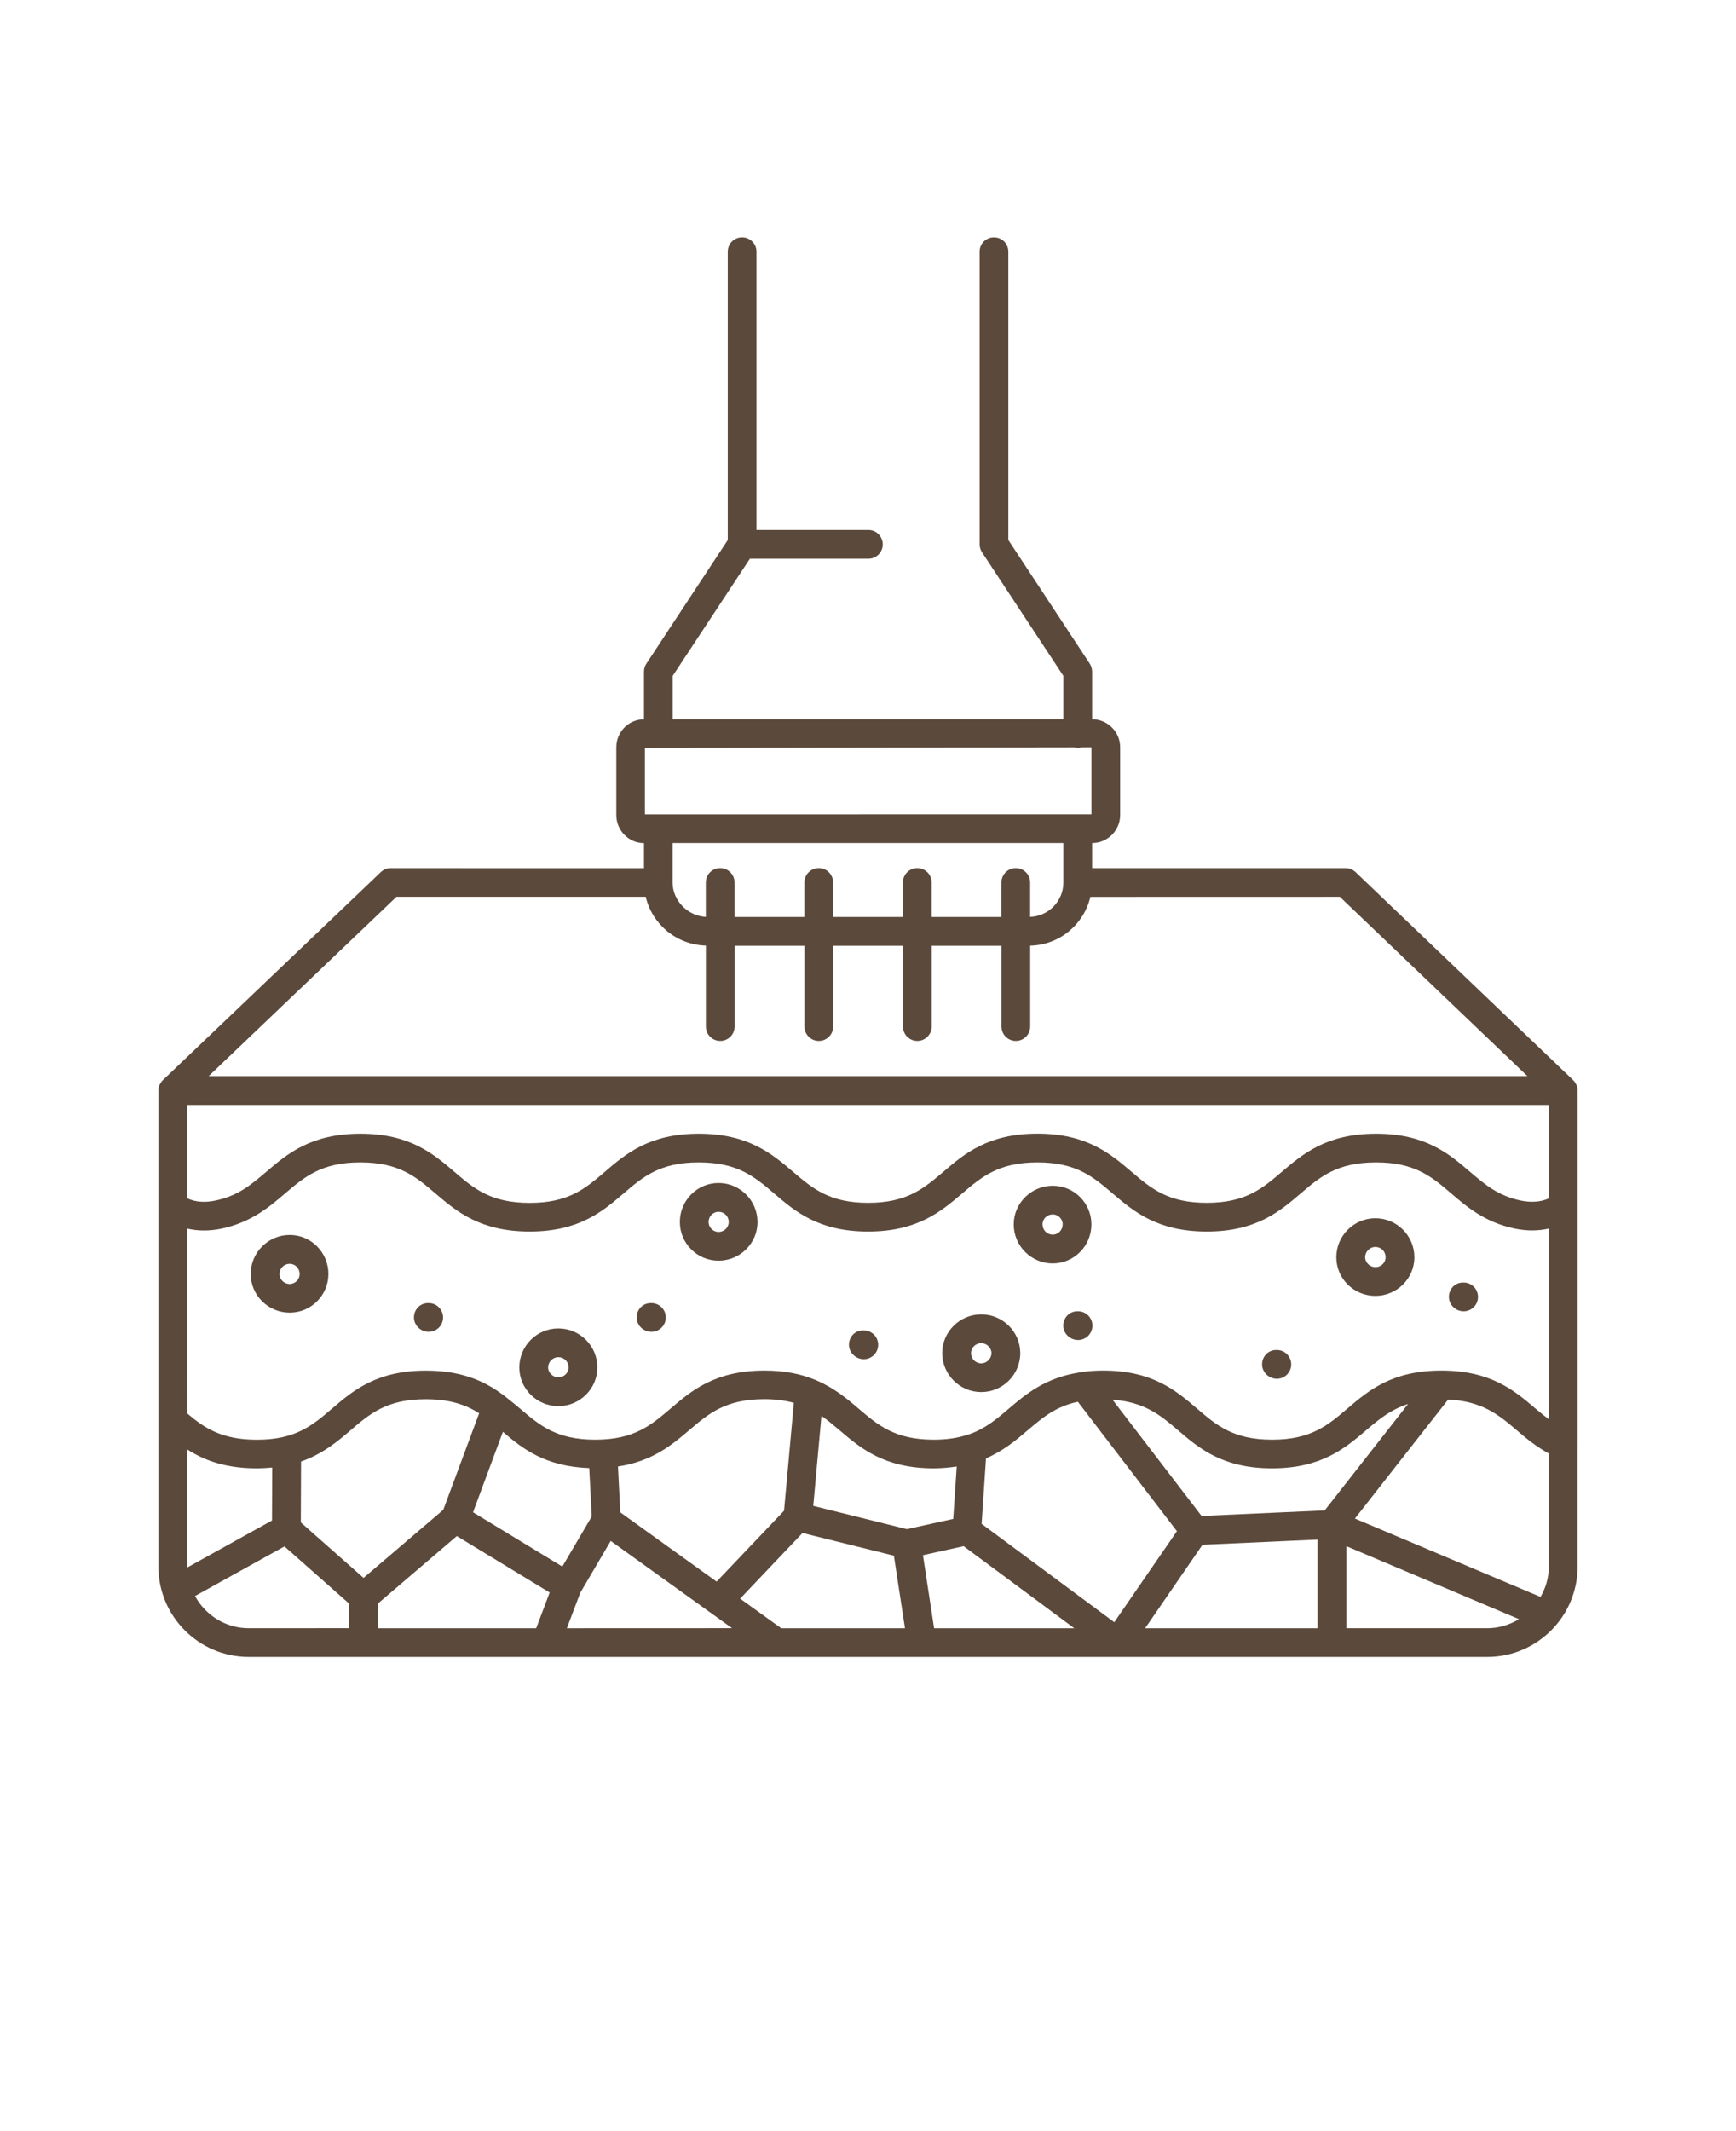 <svg xmlns="http://www.w3.org/2000/svg" fill="#5b493b" version="1.1" viewBox="-5.0 -10.0 110.0 135.0">
 <path d="m13.359 68.23c-1.363 0-2.473 1.109-2.473 2.473 0 1.352 1.109 2.449 2.473 2.449 1.352 0 2.449-1.098 2.449-2.449 0.004-1.359-1.094-2.473-2.449-2.473zm0 3.106c-0.359 0-0.648-0.281-0.648-0.629 0-0.363 0.285-0.648 0.648-0.648 0.348 0 0.629 0.293 0.629 0.648 0 0.34-0.285 0.629-0.629 0.629z"/>
 <path d="m30.379 74.152c-1.363 0-2.473 1.105-2.473 2.473 0 1.352 1.109 2.449 2.473 2.449 1.363 0 2.473-1.102 2.473-2.449 0-1.367-1.109-2.473-2.473-2.473zm0 3.098c-0.348 0-0.648-0.293-0.648-0.629 0-0.352 0.297-0.648 0.648-0.648 0.363 0 0.648 0.285 0.648 0.648 0 0.348-0.289 0.629-0.648 0.629z"/>
 <path d="m40.527 64.938c-1.352 0-2.449 1.109-2.449 2.473 0 1.355 1.102 2.449 2.449 2.449 1.363 0 2.473-1.098 2.473-2.449-0.004-1.363-1.109-2.473-2.473-2.473zm0 3.102c-0.34 0-0.629-0.289-0.629-0.629 0-0.355 0.281-0.648 0.629-0.648 0.363 0 0.648 0.285 0.648 0.648 0 0.348-0.289 0.629-0.648 0.629z"/>
 <path d="m57.176 73.262c-1.363 0-2.473 1.102-2.473 2.449 0 1.363 1.109 2.473 2.473 2.473 1.359 0 2.473-1.105 2.473-2.473-0.004-1.348-1.113-2.449-2.473-2.449zm0 3.102c-0.363 0-0.648-0.285-0.648-0.648 0-0.348 0.293-0.629 0.648-0.629 0.348 0 0.648 0.297 0.648 0.629 0 0.348-0.297 0.648-0.648 0.648z"/>
 <path d="m64.156 67.562c0-1.352-1.098-2.449-2.449-2.449-1.359 0-2.473 1.102-2.473 2.449 0 1.363 1.109 2.473 2.473 2.473 1.352-0.004 2.449-1.109 2.449-2.473zm-2.449 0.648c-0.363 0-0.648-0.285-0.648-0.652 0-0.348 0.289-0.629 0.648-0.629 0.34 0 0.629 0.285 0.629 0.629 0 0.359-0.281 0.652-0.629 0.652z"/>
 <path d="m82.148 67.172c-1.363 0-2.473 1.109-2.473 2.473 0 1.348 1.105 2.445 2.473 2.445 1.363 0 2.473-1.098 2.473-2.445 0-1.363-1.105-2.473-2.473-2.473zm0 3.098c-0.348 0-0.648-0.293-0.648-0.629 0-0.355 0.301-0.652 0.648-0.652 0.363 0 0.648 0.285 0.648 0.652 0.004 0.348-0.285 0.629-0.648 0.629z"/>
 <path d="m22.164 72.547h-0.043c-0.504 0-0.891 0.406-0.891 0.91 0 0.504 0.43 0.91 0.934 0.91 0.504 0 0.91-0.406 0.91-0.91 0-0.504-0.41-0.91-0.91-0.91z"/>
 <path d="m36.277 72.547h-0.043c-0.504 0-0.891 0.406-0.891 0.91 0 0.504 0.43 0.91 0.934 0.91s0.91-0.406 0.91-0.91c0-0.504-0.41-0.91-0.91-0.91z"/>
 <path d="m49.738 74.281h-0.066c-0.504 0-0.879 0.406-0.879 0.91 0 0.5 0.441 0.91 0.941 0.91 0.504 0 0.91-0.41 0.91-0.91 0.004-0.504-0.402-0.91-0.906-0.91z"/>
 <path d="m63.312 73.066h-0.047c-0.504 0-0.891 0.406-0.891 0.91 0 0.504 0.43 0.91 0.934 0.91s0.91-0.406 0.91-0.91c0.004-0.5-0.406-0.91-0.906-0.91z"/>
 <path d="m75.906 75.52h-0.043c-0.504 0-0.891 0.406-0.891 0.91 0 0.504 0.43 0.91 0.934 0.91s0.91-0.406 0.91-0.91c0-0.504-0.406-0.91-0.91-0.91z"/>
 <path d="m87.742 71.246h-0.043c-0.504 0-0.891 0.406-0.891 0.91 0 0.5 0.43 0.91 0.934 0.91 0.504 0 0.91-0.41 0.91-0.91 0-0.504-0.406-0.91-0.91-0.91z"/>
 <path d="m94.965 81.531v-22.445c0-0.129-0.023-0.25-0.07-0.355-0.004-0.016-0.02-0.023-0.023-0.035-0.047-0.094-0.102-0.184-0.18-0.258 0-0.004-0.004-0.004-0.004-0.008l-13.793-13.184c-0.168-0.16-0.395-0.254-0.629-0.254h-16.066v-1.586c0.98 0 1.777-0.797 1.777-1.777v-4.293c0-0.98-0.801-1.773-1.777-1.773v-3.016c0-0.18-0.055-0.352-0.148-0.504l-5.16-7.836v-18.262c0-0.504-0.406-0.91-0.91-0.91-0.504 0-0.91 0.406-0.91 0.91v18.535c0 0.176 0.055 0.352 0.148 0.5l5.16 7.836v2.742l-24.758 0.004v-2.742l4.894-7.426h7.508c0.504 0 0.91-0.406 0.91-0.91s-0.406-0.91-0.91-0.91h-7.09v-17.629c0-0.504-0.41-0.91-0.91-0.91-0.504 0-0.91 0.406-0.91 0.91v18.266l-5.16 7.836c-0.098 0.148-0.148 0.32-0.148 0.504v3.016c-0.969 0-1.754 0.797-1.754 1.773v4.293c0 0.98 0.789 1.777 1.754 1.777v1.586l-16.047-0.004c-0.234 0-0.461 0.094-0.629 0.254l-13.812 13.18c-0.004 0.004-0.004 0.004-0.008 0.008-0.07 0.07-0.121 0.152-0.168 0.242-0.012 0.02-0.027 0.031-0.035 0.051-0.047 0.109-0.07 0.23-0.07 0.355v30.156c0 3.156 2.566 5.723 5.723 5.723h78.48c3.156 0 5.723-2.566 5.723-5.723v-7.707zm-14.113 4.664 5.91-7.539c2.152 0.105 3.18 0.953 4.34 1.941 0.605 0.52 1.242 1.047 2.039 1.477v7.16c0 0.703-0.199 1.355-0.527 1.926zm-36.348 6.949-2.606-1.875 3.953-4.16 5.789 1.438 0.703 4.598zm-25.57 0v-1.555l5.012-4.285 5.883 3.578-0.855 2.262zm-6.699-6.828-5.371 2.981c0-0.02-0.008-0.039-0.008-0.059v-7.426c1.031 0.664 2.379 1.203 4.402 1.203 0.352 0 0.68-0.023 0.992-0.051zm80.91-26.32v5.914c-0.508 0.234-1.117 0.285-1.824 0.133-1.41-0.305-2.231-1.008-3.18-1.816-1.316-1.129-2.812-2.41-5.945-2.41-3.144 0-4.644 1.281-5.969 2.41-1.234 1.055-2.305 1.969-4.762 1.969-2.461 0-3.531-0.914-4.773-1.973-1.324-1.129-2.824-2.41-5.957-2.41s-4.633 1.277-5.953 2.41c-1.242 1.055-2.312 1.973-4.773 1.973-2.457 0-3.523-0.914-4.762-1.969-1.324-1.129-2.824-2.41-5.969-2.41-3.137 0-4.629 1.277-5.949 2.41-1.234 1.059-2.301 1.973-4.762 1.973-2.477 0-3.547-0.914-4.785-1.977-1.32-1.129-2.812-2.406-5.945-2.406-3.137 0-4.637 1.277-5.961 2.41-0.949 0.809-1.773 1.512-3.184 1.816-0.711 0.156-1.316 0.105-1.824-0.133v-5.914zm-79.07 22.586c1.367-0.473 2.289-1.254 3.133-1.973 1.234-1.059 2.305-1.973 4.766-1.973 1.555 0 2.551 0.359 3.387 0.891l-2.273 6.113-5.051 4.316-3.977-3.516zm18.262 0.418 0.156 3.066-1.863 3.172-5.656-3.441 1.891-5.094c1.238 1.059 2.676 2.199 5.473 2.297zm15.871-2.391c1.32 1.129 2.824 2.406 5.953 2.406 0.535 0 1.012-0.051 1.461-0.117l-0.223 3.32-2.938 0.648-5.93-1.473 0.52-5.703c0.398 0.281 0.77 0.594 1.156 0.918zm11.898 0.004c0.938-0.797 1.777-1.516 3.191-1.816l6.277 8.199-3.969 5.766-8.406-6.231 0.277-4.148c1.098-0.477 1.898-1.141 2.629-1.77zm-15.426 5.086-4.273 4.492-6.102-4.387-0.148-2.906c2.172-0.328 3.406-1.355 4.504-2.293 1.242-1.059 2.312-1.973 4.773-1.973 0.734 0 1.34 0.09 1.867 0.234zm-12.91 5.195 1.926-3.281 7.691 5.527-10.469 0.004zm21.711-2.379 2.578-0.57 7.012 5.199h-8.883zm17.715-0.66 7.289-0.328v5.617h-10.926zm7.742-2.176-7.801 0.352-5.644-7.363c2.031 0.141 3.031 0.977 4.16 1.941 1.316 1.129 2.812 2.406 5.945 2.406 3.133 0 4.633-1.277 5.957-2.406 0.812-0.691 1.562-1.316 2.668-1.672zm13.344-6.461c-1.32-1.125-2.816-2.398-5.949-2.398-3.133 0-4.633 1.277-5.953 2.406-1.238 1.059-2.312 1.973-4.773 1.973-2.461 0-3.527-0.914-4.762-1.973-1.32-1.129-2.812-2.406-5.945-2.406-0.461 0-0.875 0.031-1.266 0.082-0.082 0.004-0.156 0.016-0.234 0.039-2.152 0.336-3.379 1.355-4.469 2.285-0.785 0.676-1.512 1.285-2.562 1.645-0.027 0.008-0.051 0.012-0.078 0.023-0.586 0.188-1.266 0.305-2.121 0.305-2.461 0-3.531-0.914-4.773-1.973-0.742-0.637-1.555-1.309-2.66-1.781-0.031-0.02-0.066-0.031-0.102-0.043-0.848-0.348-1.867-0.582-3.191-0.582-3.133 0-4.633 1.277-5.953 2.406-1.242 1.059-2.316 1.973-4.773 1.973-2.461 0-3.527-0.91-4.766-1.969-0.27-0.227-0.551-0.461-0.844-0.688-0.02-0.02-0.043-0.031-0.062-0.051-1.148-0.887-2.602-1.668-5.062-1.668-3.133 0-4.629 1.281-5.945 2.406-1.234 1.059-2.305 1.973-4.762 1.973-2.258 0-3.359-0.773-4.402-1.656l-0.012-11.719c0.68 0.16 1.418 0.164 2.211-0.004 1.859-0.406 2.988-1.367 3.981-2.215 1.242-1.059 2.312-1.973 4.777-1.973 2.457 0 3.523 0.91 4.762 1.969 1.324 1.129 2.824 2.41 5.969 2.41 3.133 0 4.629-1.281 5.945-2.41 1.234-1.059 2.305-1.969 4.766-1.969 2.473 0 3.547 0.914 4.785 1.973 1.32 1.129 2.812 2.406 5.945 2.406s4.633-1.281 5.957-2.406c1.238-1.059 2.312-1.973 4.773-1.973 2.465 0 3.535 0.914 4.773 1.973 1.324 1.129 2.824 2.406 5.957 2.406 3.133 0 4.625-1.277 5.945-2.406 1.238-1.062 2.312-1.973 4.785-1.973 2.465 0 3.527 0.91 4.766 1.969 0.988 0.848 2.113 1.812 3.981 2.215 0.785 0.168 1.531 0.164 2.207 0.004v12.09c-0.293-0.219-0.578-0.453-0.863-0.695zm-56.418-37.629v-4.207l0.84-0.004c0.004 0 0.008 0.004 0.008 0.004 0.004 0 0.004-0.004 0.008-0.004l26.367-0.039c0.066 0.016 0.133 0.043 0.203 0.043 0.074 0 0.141-0.023 0.211-0.043l0.656-0.004v4.25zm26.516 1.816v2.496c0 1.18-0.938 2.137-2.106 2.18v-2.18c0-0.504-0.406-0.91-0.91-0.91-0.504 0-0.91 0.41-0.91 0.91v2.188h-4.422v-2.188c0-0.504-0.406-0.91-0.91-0.91s-0.91 0.41-0.91 0.91v2.188h-4.422v-2.188c0-0.504-0.406-0.91-0.91-0.91s-0.91 0.41-0.91 0.91v2.188h-4.426v-2.188c0-0.504-0.406-0.91-0.91-0.91-0.504 0-0.91 0.41-0.91 0.91v2.18c-1.148-0.059-2.106-1.027-2.106-2.18v-2.496zm-42.258 3.406h15.793c0.41 1.738 1.949 3.039 3.812 3.09v5.129c0 0.5 0.406 0.91 0.91 0.91 0.504 0 0.91-0.41 0.91-0.91v-5.117h4.426v5.117c0 0.5 0.406 0.91 0.91 0.91 0.504 0 0.91-0.41 0.91-0.91v-5.117h4.422v5.117c0 0.5 0.406 0.91 0.91 0.91s0.91-0.41 0.91-0.91v-5.117h4.422v5.117c0 0.5 0.406 0.91 0.91 0.91 0.504 0 0.91-0.41 0.91-0.91v-5.125c1.859-0.039 3.402-1.348 3.812-3.09l15.809-0.004 11.883 11.359h-83.559zm-12.766 44.293 5.668-3.144 4.09 3.617v1.562l-6.352 0.004c-1.473 0-2.742-0.828-3.406-2.039zm72.953 2.039v-5.199l10.941 4.625c-0.59 0.355-1.27 0.574-2.012 0.574z"/>
</svg>